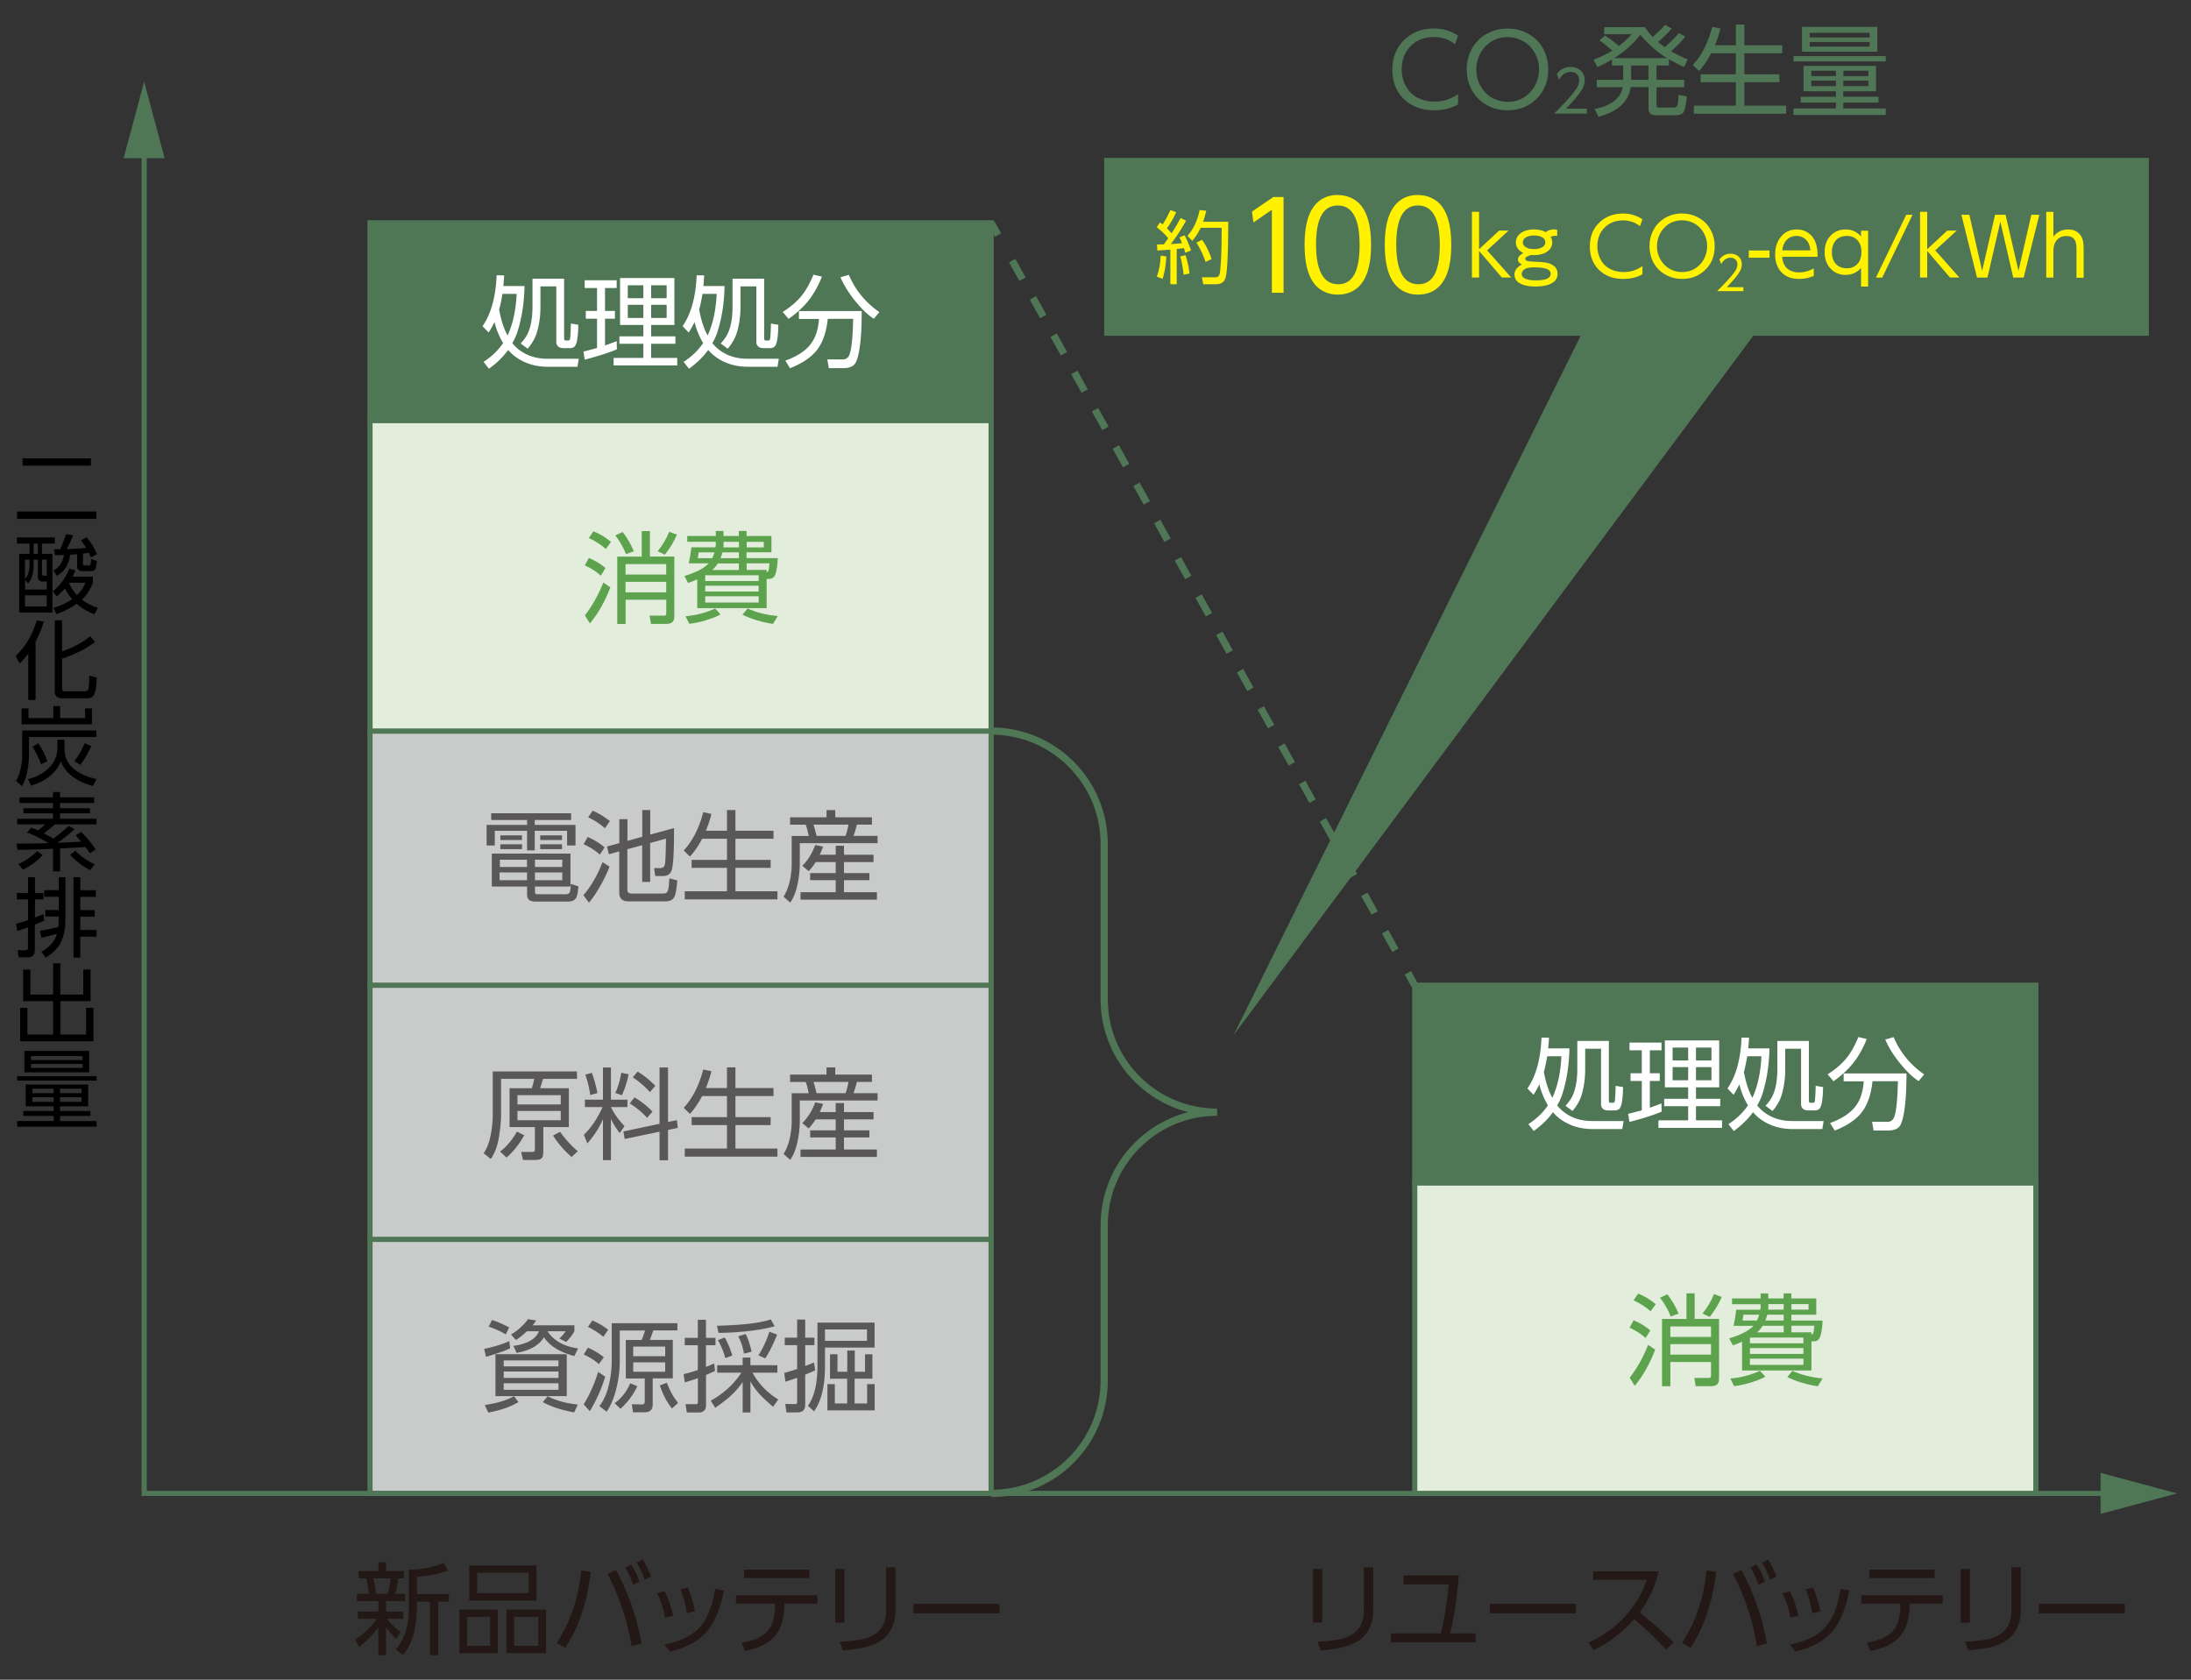 <svg xmlns="http://www.w3.org/2000/svg" id="a" viewBox="0 0 300 230"><rect x="0" y="0" width="300" height="230" fill="#333333" stroke="none"/><defs><style>.b{fill:#4f7655}.c{fill:#231815}.d{fill:#c9caca}.e{fill:#fff}.g,.h{fill:none;stroke:#4f7655;stroke-miterlimit:10}.h{stroke-width:.99px}.i{fill:#595757}.j{fill:#fff100}.g{stroke-width:.71px}.k{fill:#e2eddc}.l{fill:#5da34d}</style></defs><path d="M50.66 169.69h85.05v34.8H50.66z" class="d"/><path d="M50.66 169.69h85.05v34.8H50.66z" class="g"/><path d="M50.66 134.9h85.05v34.8H50.66z" class="d"/><path d="M50.66 134.9h85.05v34.8H50.66z" class="g"/><path d="M50.66 100.1h85.05v34.8H50.66z" class="d"/><path d="M50.66 100.1h85.05v34.8H50.66z" class="g"/><path d="M50.66 57.57h85.05v42.53H50.66z" class="k"/><path d="M50.66 57.57h85.05v42.53H50.66z" class="g"/><path d="M50.66 30.51h85.05v27.06H50.66z" class="b"/><path d="M50.66 30.51h85.05v27.06H50.66z" class="g"/><path d="M289.53 204.49H19.74V19.74" class="g"/><path d="m287.62 201.68 10.48 2.81-10.48 2.8v-5.61zM22.54 21.66l-2.8-10.48-2.81 10.48h5.61z" class="b"/><path d="M52.99 221.65c.42.59 1.04 1.19 1.85 1.79l-.59.96c-.55-.54-1.02-1.08-1.4-1.61v3.85H51.8v-3.79c-.66.9-1.53 1.79-2.61 2.67l-.58-1c1.33-.9 2.32-1.85 2.98-2.86H49v-1h2.81v-1.43h-2.94v-1h1.65c-.1-.9-.24-1.61-.4-2.11h-1v-.99h2.7v-1.2h1.05v1.2h2.43v.99h-.75c-.13.85-.28 1.55-.45 2.11h1.38v1h-2.62v1.43h2.37v1H53Zm.51-5.53h-2.39c.15.52.28 1.22.39 2.11h1.58c.2-.65.33-1.35.41-2.11Zm7.85-1.08c-1.2.46-2.63.75-4.27.88v2.35h4.39v1.04h-1.46v7.34h-1.14v-7.34h-1.79v.7c0 1.28-.14 2.48-.41 3.62-.25 1.05-.74 2.04-1.47 2.98l-1.02-.74c.67-.79 1.13-1.63 1.38-2.52.28-.99.42-2.11.42-3.36v-5.08h.23c1.57 0 3.09-.3 4.55-.91l.59 1.05ZM62.9 220.4h5.25v5.97H62.9v-5.97Zm1.06.99v3.97h3.14v-3.97h-3.14Zm.29-7.04h9.21v4.81h-9.21v-4.81Zm1.09 1.01v2.78h7.04v-2.78h-7.04Zm4.01 5.04h5.42v5.97h-5.42v-5.97Zm1.06.99v3.97h3.3v-3.97h-3.3ZM79.59 215.04l1.3.19c-.24 2.05-.66 3.97-1.26 5.77-.43 1.29-.95 2.47-1.56 3.53-.17.29-.39.66-.66 1.09l-1.2-.65c.96-1.48 1.7-2.98 2.22-4.51.54-1.59.93-3.39 1.17-5.42Zm4.74-.06a31.5 31.5 0 0 1 3.5 10.07l-1.35.34c-.59-3.54-1.69-6.83-3.29-9.87l1.14-.54Zm1.28-.33.82-.43c.43.65.81 1.43 1.14 2.33l-.88.47c-.32-.92-.68-1.71-1.08-2.37Zm1.57-.68.82-.43c.42.65.81 1.42 1.15 2.32l-.88.47c-.29-.86-.66-1.65-1.09-2.36ZM91 217.88c.45.86.84 1.98 1.17 3.36l-1.1.27c-.18-1.11-.55-2.22-1.1-3.34l1.03-.29Zm8.12-.08c-.49 2.5-1.27 4.37-2.36 5.63-1.11 1.27-2.78 2.18-5.02 2.71l-.76-.94c2.32-.48 3.99-1.34 5-2.57.94-1.14 1.59-2.83 1.94-5.08l1.2.25Zm-4.95-.42c.19.41.37.93.56 1.55.2.66.34 1.23.43 1.71l-1.1.25c-.21-1.24-.51-2.33-.9-3.27l1.01-.23ZM107.41 219.57v.25c-.02.68-.12 1.41-.31 2.19-.39 1.61-1.38 2.75-2.96 3.42-.62.27-1.33.48-2.11.64l-.51-1.13c1.76-.31 2.97-.86 3.63-1.67.62-.75.95-1.88.98-3.38v-.31h-5.36v-1.15h11.15v1.15h-4.52Zm-5.53-4.65h8.94v1.15h-8.94v-1.15ZM115.63 214.83v7.35h-1.26v-7.35h1.26Zm6.98-.22v5.82c0 .98-.18 1.83-.54 2.56-.29.58-.67 1.06-1.14 1.44-.48.38-1.09.69-1.83.93-.99.32-2.23.53-3.72.62l-.37-1.19c.79-.04 1.49-.09 2.09-.17 1.43-.18 2.47-.58 3.13-1.2.74-.68 1.1-1.65 1.1-2.91v-5.9h1.29ZM125.07 219.61h11.78v1.3h-11.78v-1.3ZM181.04 214.83v7.35h-1.26v-7.35h1.26Zm6.99-.22v5.82c0 .98-.18 1.83-.54 2.56-.29.58-.67 1.06-1.14 1.44-.48.38-1.09.69-1.83.93-.99.32-2.23.53-3.72.62l-.38-1.19c.79-.04 1.49-.09 2.09-.17 1.43-.18 2.47-.58 3.13-1.2.74-.68 1.1-1.65 1.1-2.91v-5.9h1.29ZM198.57 223.66h3.47v1.22h-11.59v-1.22h6.81c.5-1.89.87-4.13 1.1-6.72h-6.18v-1.22h7.57c-.24 3-.63 5.65-1.18 7.94ZM203.99 219.61h11.78v1.3h-11.78v-1.3ZM224.51 220.79c1.73 1.39 3.28 2.75 4.65 4.11l-1.03.99c-1.28-1.4-2.74-2.79-4.37-4.17-1.7 1.89-3.55 3.3-5.56 4.22l-.73-1.02c1.96-.85 3.66-2.08 5.12-3.69 1.05-1.17 1.88-2.43 2.47-3.8.14-.32.29-.69.44-1.1h-7.35v-1.17h8.97c-.48 2.06-1.35 3.94-2.62 5.64ZM233.68 215.04l1.3.19c-.24 2.05-.66 3.97-1.26 5.77-.43 1.29-.95 2.47-1.57 3.53-.17.29-.39.66-.66 1.09l-1.2-.65c.96-1.48 1.7-2.98 2.22-4.51.54-1.59.93-3.39 1.17-5.42Zm4.74-.06a31.5 31.5 0 0 1 3.5 10.07l-1.35.34c-.59-3.54-1.68-6.83-3.29-9.87l1.14-.54Zm1.28-.33.82-.43c.43.65.81 1.43 1.14 2.33l-.88.47c-.32-.92-.68-1.71-1.08-2.37Zm1.57-.68.82-.43c.42.65.81 1.42 1.15 2.32l-.88.47c-.29-.86-.66-1.65-1.09-2.36ZM245.08 217.88c.45.86.84 1.98 1.17 3.36l-1.1.27c-.18-1.11-.55-2.22-1.1-3.34l1.03-.29Zm8.13-.08c-.49 2.5-1.27 4.37-2.36 5.63-1.11 1.27-2.78 2.18-5.01 2.71l-.76-.94c2.32-.48 3.99-1.34 5-2.57.94-1.14 1.59-2.83 1.94-5.08l1.2.25Zm-4.96-.42c.19.41.38.93.56 1.55.2.66.34 1.23.43 1.71l-1.1.25c-.21-1.24-.51-2.33-.9-3.27l1.01-.23ZM261.49 219.57v.25c-.02.68-.12 1.41-.31 2.19-.39 1.61-1.38 2.75-2.96 3.42-.62.27-1.33.48-2.11.64l-.51-1.13c1.76-.31 2.97-.86 3.63-1.67.62-.75.95-1.88.98-3.38v-.31h-5.36v-1.15H266v1.15h-4.52Zm-5.52-4.65h8.94v1.15h-8.94v-1.15ZM269.72 214.83v7.35h-1.26v-7.35h1.26Zm6.98-.22v5.82c0 .98-.18 1.83-.54 2.56-.29.58-.67 1.06-1.14 1.44-.48.38-1.09.69-1.83.93-.99.32-2.23.53-3.72.62l-.38-1.19c.79-.04 1.49-.09 2.09-.17 1.43-.18 2.47-.58 3.13-1.2.74-.68 1.1-1.65 1.1-2.91v-5.9h1.29ZM279.16 219.61h11.78v1.3h-11.78v-1.3Z" class="c"/><path d="M70.17 47c.44.56.99 1.02 1.66 1.38.91.5 1.95.74 3.1.74h4.32l-.18 1.1h-4.06c-1.31 0-2.49-.27-3.54-.82-.75-.39-1.38-.88-1.89-1.48-.66.92-1.54 1.78-2.63 2.57l-.74-.94c1.13-.74 2.02-1.6 2.68-2.58-.55-.91-.94-1.87-1.18-2.88-.21.45-.47.93-.8 1.44l-.84-.87c1.16-1.67 1.81-3.99 1.93-6.97l1.03.02c-.02.41-.06.9-.11 1.46h2.9c-.04 2.26-.36 4.32-.94 6.17-.17.55-.42 1.11-.74 1.66Zm-.67-1.06c.72-1.56 1.14-3.46 1.24-5.7H68.8c-.16.92-.31 1.64-.46 2.15.27 1.45.65 2.63 1.16 3.54Zm7.74-7.79v8.15c0 .13.02.22.07.27.04.04.1.05.2.05h.33c.13 0 .21-.11.23-.33.04-.36.08-1.02.1-1.99l1.01.17c0 .73-.05 1.39-.14 1.99-.08.55-.23.9-.43 1.04-.16.11-.35.17-.59.17h-.81c-.37 0-.64-.08-.8-.24a.847.847 0 0 1-.24-.6v-7.61H74v2.83c0 1.22-.16 2.37-.48 3.44-.23.79-.66 1.54-1.27 2.26l-.96-.72c.57-.6.97-1.24 1.19-1.92.29-.86.43-1.91.43-3.14v-3.81h4.33ZM82.84 47.3c.4-.13.93-.33 1.6-.59l.03 1.12c-.94.41-2.41.89-4.41 1.42l-.17-1.11c.75-.19 1.37-.36 1.86-.49v-4.01h-1.54v-1.06h1.54v-3.14h-1.69v-1.06h4.38v1.06h-1.6v3.14h1.36v1.06h-1.36v3.66Zm2.06-9.23h7.44v6.43h-3.18v1.56h3.32v1.01h-3.32v1.94h3.57v1.03h-8.71v-1.03h4.07v-1.94h-3.28v-1.01h3.28V44.5H84.9v-6.43Zm3.19.99h-2.13v1.77h2.13v-1.77Zm0 2.68h-2.13v1.8h2.13v-1.8Zm3.19-2.68h-2.12v1.77h2.12v-1.77Zm0 2.68h-2.12v1.8h2.12v-1.8ZM97.56 47c.44.56.99 1.02 1.66 1.38.91.5 1.95.74 3.1.74h4.32l-.18 1.1h-4.06c-1.31 0-2.49-.27-3.54-.82-.75-.39-1.38-.88-1.89-1.48-.66.92-1.54 1.78-2.63 2.57l-.74-.94c1.13-.74 2.02-1.6 2.68-2.58-.55-.91-.94-1.87-1.18-2.88-.21.45-.47.93-.8 1.44l-.84-.87c1.16-1.67 1.81-3.99 1.93-6.97l1.03.02c-.02.41-.06.9-.11 1.46h2.9c-.04 2.26-.36 4.32-.94 6.17-.17.55-.42 1.11-.74 1.66Zm-.67-1.06c.72-1.56 1.14-3.46 1.24-5.7h-1.94c-.16.92-.31 1.64-.46 2.15.27 1.45.65 2.63 1.16 3.54Zm7.74-7.79v8.15c0 .13.02.22.07.27.04.04.1.05.2.05h.33c.13 0 .21-.11.23-.33.04-.36.08-1.02.1-1.99l1.01.17c0 .73-.05 1.39-.14 1.99-.08.55-.23.9-.43 1.04-.16.11-.35.17-.59.17h-.81c-.37 0-.64-.08-.8-.24a.847.847 0 0 1-.24-.6v-7.61h-2.17v2.83c0 1.22-.16 2.37-.48 3.44-.23.79-.66 1.54-1.27 2.26l-.96-.72c.57-.6.97-1.24 1.19-1.92.29-.86.43-1.91.43-3.14v-3.81h4.33ZM112.55 37.87c-.51 1.26-1.1 2.32-1.77 3.19-.71.92-1.65 1.79-2.8 2.6l-.81-.94c1.11-.71 1.98-1.46 2.61-2.25.59-.74 1.13-1.69 1.6-2.86l1.16.27Zm5.44 4.7c0 1.96-.08 3.52-.23 4.66-.17 1.32-.41 2.19-.7 2.59-.29.39-.83.59-1.62.59h-1.95l-.21-1.19h2.03c.5.02.84-.21 1.01-.68.22-.61.37-1.71.44-3.31.02-.43.04-.96.06-1.57h-3.48c-.18 1.77-.66 3.17-1.42 4.19-.78 1.04-2.04 1.89-3.75 2.57l-.64-1.04c1.58-.57 2.73-1.31 3.44-2.23.68-.86 1.07-2.02 1.17-3.48h-2.75v-1.08h8.59Zm1.65 1.08c-.85-.56-1.74-1.42-2.65-2.57-.83-1.04-1.47-2.08-1.91-3.12l1.15-.33c.87 2.08 2.27 3.78 4.18 5.11l-.77.92Z" class="e"/><path d="M80.62 76.4c.86.35 1.62.81 2.29 1.38l-.65 1.04c-.6-.55-1.33-1.02-2.19-1.41l.56-1.01Zm.16 8.97-.7-1.1c1.01-1.3 1.85-2.8 2.53-4.51l.96.66c-.7 1.87-1.63 3.52-2.79 4.95Zm.47-12.62c.8.3 1.6.78 2.41 1.45l-.7.97c-.68-.59-1.46-1.09-2.33-1.5l.62-.92Zm4 .09c.64.82 1.15 1.71 1.54 2.64l-1.07.4c-.37-.92-.86-1.78-1.46-2.57l.98-.47Zm3.73 3.37h3.35v8.21c0 .38-.11.66-.33.82-.18.13-.45.19-.82.19h-2.05l-.18-1.13h1.89c.16.02.26-.01.32-.07.05-.06.07-.17.07-.32v-1.79h-5.57v3.32h-1.14v-9.22h3.35v-3.5h1.12v3.5Zm2.24 1.03h-5.57v1.43h5.57v-1.43Zm0 2.43h-5.57v1.44h5.57v-1.44Zm1.47-6.46c-.4.93-.95 1.85-1.65 2.74l-.99-.47c.67-.82 1.2-1.71 1.58-2.66l1.06.39ZM104.97 79.27v4h-9.5v-3.94c-.35.16-.77.33-1.26.5l-.5-.96c1.59-.47 2.69-1.05 3.32-1.73h-2.72c.16-.74.28-1.47.36-2.2h3.3c.03-.17.04-.33.04-.48v-.28H94.1v-.79h3.91v-.69h1.05v.69h2.1v-.69h1.06v.69h3.41v2.23h-3.41v.8h4.27c-.02.89-.12 1.61-.31 2.17-.14.45-.44.68-.9.68h-.32Zm-10.6 6.14-.5-1.03c1.45-.12 2.8-.48 4.05-1.06l.74.81c-.5.28-1.2.56-2.09.83-.81.24-1.54.39-2.2.45Zm3.47-9.78h-2.17c-.03.2-.07.47-.13.8h1.98c.12-.24.23-.51.31-.8Zm6.04 3.14h-7.32v.79h7.32v-.79Zm0 1.43h-7.32v.8h7.32v-.8Zm0 1.45h-7.32v.85h7.32v-.85Zm-2.71-3.6v-.9h-2.88c-.22.35-.48.65-.78.9h3.66Zm0-2.42h-2.25c-.08.3-.16.57-.26.8h2.51v-.8Zm-2.12-.68h2.13v-.76h-2.1v.19c0 .18 0 .37-.03.57Zm6.8 10.48c-1.54-.23-2.94-.65-4.19-1.26l.7-.85c1.28.57 2.66.91 4.14 1.03l-.66 1.08Zm-3.61-10.48h2.34v-.76h-2.34v.76Zm2.73 3.38c.1 0 .17-.04.21-.11.08-.13.14-.49.19-1.08h-3.14v.9h2.74v.28Z" class="l"/><path d="M193.71 161.96h85.05v42.53h-85.05z" class="k"/><path d="M193.71 161.96h85.05v42.53h-85.05z" class="g"/><path d="M193.71 134.9h85.05v27.06h-85.05z" class="b"/><path d="M193.71 134.9h85.05v27.06h-85.05z" class="g"/><path d="M213.23 151.38c.44.56.99 1.02 1.66 1.38.91.5 1.95.74 3.1.74h4.32l-.18 1.1h-4.06c-1.31 0-2.49-.27-3.54-.82-.75-.39-1.38-.88-1.89-1.49-.66.92-1.54 1.78-2.63 2.58l-.74-.94c1.13-.74 2.02-1.6 2.68-2.58-.55-.91-.94-1.87-1.18-2.88-.21.45-.47.93-.79 1.44l-.84-.87c1.16-1.67 1.81-3.99 1.93-6.97l1.03.02c-.02.41-.06.9-.11 1.46h2.9c-.04 2.26-.36 4.32-.94 6.17-.17.55-.42 1.11-.74 1.66Zm-.68-1.05c.72-1.56 1.14-3.46 1.24-5.7h-1.94c-.16.92-.31 1.64-.46 2.15.27 1.45.65 2.63 1.16 3.54Zm7.74-7.8v8.15c0 .13.02.22.07.27.04.04.1.05.2.05h.33c.13 0 .21-.11.23-.33.04-.36.08-1.02.1-1.99l1.01.17c0 .73-.05 1.39-.14 1.99-.08.55-.23.9-.43 1.04-.16.11-.35.17-.59.17h-.81c-.37 0-.64-.08-.8-.24a.847.847 0 0 1-.24-.6v-7.61h-2.17v2.83c0 1.22-.16 2.37-.47 3.44-.23.79-.66 1.54-1.27 2.26l-.96-.72c.57-.6.97-1.24 1.19-1.92.29-.87.43-1.91.43-3.14v-3.81h4.33ZM225.89 151.68c.4-.13.93-.33 1.6-.59l.03 1.12c-.94.42-2.41.89-4.41 1.42l-.17-1.11c.75-.19 1.37-.36 1.86-.49v-4.01h-1.54v-1.06h1.54v-3.14h-1.68v-1.06h4.38v1.06h-1.6v3.14h1.36v1.06h-1.36v3.66Zm2.07-9.22h7.44v6.43h-3.18v1.57h3.32v1.01h-3.32v1.94h3.57v1.03h-8.71v-1.03h4.07v-1.94h-3.28v-1.01h3.28v-1.57h-3.19v-6.43Zm3.19.98h-2.13v1.77h2.13v-1.77Zm0 2.68h-2.13v1.8h2.13v-1.8Zm3.19-2.68h-2.12v1.77h2.12v-1.77Zm0 2.68h-2.12v1.8h2.12v-1.8ZM240.62 151.38c.44.56.99 1.02 1.66 1.38.91.5 1.95.74 3.1.74h4.32l-.18 1.1h-4.06c-1.31 0-2.49-.27-3.54-.82-.75-.39-1.38-.88-1.89-1.49-.66.92-1.54 1.78-2.63 2.58l-.74-.94c1.13-.74 2.02-1.6 2.68-2.58-.55-.91-.94-1.87-1.18-2.88-.21.45-.47.93-.79 1.44l-.84-.87c1.16-1.67 1.81-3.99 1.93-6.97l1.03.02c-.02.41-.06.9-.11 1.46h2.9c-.04 2.26-.36 4.32-.94 6.17-.17.55-.42 1.11-.74 1.66Zm-.68-1.05c.72-1.56 1.14-3.46 1.24-5.7h-1.94c-.16.92-.31 1.64-.46 2.15.27 1.45.65 2.63 1.16 3.54Zm7.74-7.8v8.15c0 .13.02.22.07.27.04.04.1.05.2.05h.33c.13 0 .21-.11.23-.33.04-.36.08-1.02.1-1.99l1.01.17c0 .73-.05 1.39-.14 1.99-.08.55-.23.9-.43 1.04-.16.11-.35.17-.59.17h-.81c-.37 0-.64-.08-.8-.24a.847.847 0 0 1-.24-.6v-7.61h-2.17v2.83c0 1.22-.16 2.37-.47 3.44-.23.79-.66 1.54-1.27 2.26l-.96-.72c.57-.6.97-1.24 1.19-1.92.29-.87.43-1.91.43-3.14v-3.81h4.33ZM255.61 142.26c-.51 1.26-1.1 2.32-1.77 3.19-.71.92-1.64 1.79-2.79 2.6l-.81-.94c1.11-.71 1.98-1.46 2.61-2.25.59-.74 1.13-1.69 1.6-2.86l1.16.27Zm5.43 4.7c0 1.96-.08 3.52-.23 4.66-.17 1.32-.41 2.19-.7 2.59-.29.39-.83.59-1.62.59h-1.95l-.21-1.19h2.03c.5.02.84-.21 1.01-.68.22-.61.37-1.71.44-3.31.02-.43.04-.96.06-1.57h-3.48c-.18 1.77-.66 3.17-1.42 4.19-.78 1.04-2.04 1.89-3.75 2.57l-.64-1.04c1.58-.57 2.73-1.32 3.44-2.23.68-.86 1.07-2.02 1.17-3.48h-2.75v-1.08h8.59Zm1.66 1.07c-.85-.56-1.74-1.42-2.65-2.57-.83-1.04-1.47-2.08-1.91-3.12l1.15-.33c.87 2.08 2.27 3.78 4.18 5.11l-.77.92Z" class="e"/><path d="M223.68 180.79c.86.35 1.62.81 2.29 1.38l-.65 1.04c-.6-.55-1.33-1.02-2.19-1.41l.55-1.01Zm.16 8.97-.7-1.1c1.01-1.3 1.85-2.8 2.53-4.51l.96.66c-.7 1.87-1.63 3.52-2.79 4.95Zm.46-12.63c.8.3 1.61.78 2.41 1.45l-.7.97c-.68-.59-1.46-1.09-2.33-1.5l.62-.92Zm4 .1c.64.82 1.15 1.71 1.54 2.64l-1.07.4c-.37-.92-.86-1.78-1.46-2.57l.98-.47Zm3.73 3.36h3.35v8.21c0 .38-.11.66-.33.82-.18.13-.45.19-.82.19h-2.05l-.18-1.13h1.89c.16.02.26-.01.32-.07.05-.06.07-.17.07-.32v-1.79h-5.57v3.32h-1.14v-9.22h3.35v-3.5h1.12v3.5Zm2.25 1.04h-5.57v1.43h5.57v-1.43Zm0 2.42h-5.57v1.44h5.57v-1.44Zm1.47-6.46c-.4.93-.95 1.85-1.65 2.74l-.99-.47c.67-.83 1.2-1.71 1.58-2.66l1.06.39ZM248.03 183.66v4h-9.5v-3.94c-.35.16-.77.33-1.26.5l-.5-.96c1.59-.47 2.7-1.05 3.32-1.72h-2.72c.16-.74.28-1.47.36-2.2h3.3c.03-.17.04-.33.04-.48v-.28h-3.91v-.79h3.91v-.69h1.05v.69h2.1v-.69h1.06v.69h3.41v2.23h-3.41v.8h4.27c-.02.89-.12 1.61-.31 2.17-.14.45-.44.68-.9.68h-.32Zm-10.6 6.13-.5-1.03c1.45-.12 2.8-.48 4.05-1.06l.74.81c-.5.28-1.2.56-2.09.83-.81.24-1.54.39-2.2.46Zm3.46-9.77h-2.17c-.03.2-.07.47-.13.8h1.98c.12-.24.23-.51.31-.8Zm6.04 3.13h-7.32v.79h7.32v-.79Zm0 1.44h-7.32v.8h7.32v-.8Zm0 1.45h-7.32v.85h7.32v-.85Zm-2.7-3.6v-.9h-2.88c-.22.35-.48.65-.78.9h3.66Zm0-2.42h-2.25c-.08.3-.16.57-.26.8h2.51v-.8Zm-2.13-.69h2.13v-.76h-2.1v.19c0 .18 0 .37-.03.57Zm6.81 10.49c-1.54-.23-2.94-.65-4.19-1.26l.7-.85c1.28.57 2.66.91 4.14 1.03l-.66 1.08Zm-3.62-10.49h2.34v-.76h-2.34v.76Zm2.74 3.39c.1 0 .17-.04.21-.11.08-.13.14-.49.19-1.08h-3.14v.9h2.73v.28Z" class="l"/><path d="M79 146.7v1.03h-4.65l-.04.13c-.17.55-.28.93-.35 1.15h3.93v5.32h-3.5v3.43c0 .37-.06.63-.19.79-.16.19-.46.28-.91.28h-1.67l-.27-1.09h1.51c.13.01.23-.02.29-.07.06-.06.09-.19.09-.38v-2.96h-3.47v-5.32h3.05c.17-.56.29-.99.33-1.28h-4.54v4.82c0 1.04-.12 2.19-.35 3.46-.19 1.04-.54 1.93-1.06 2.69l-.98-.79c.44-.61.75-1.4.94-2.36.21-1.02.31-2.02.31-3v-5.84h11.52Zm-9.65 11.8-.88-.82c.45-.32.89-.75 1.33-1.29.39-.48.72-.96.98-1.44l1 .5c-.69 1.24-1.5 2.26-2.44 3.06Zm7.43-8.54h-5.93v1.27h5.93v-1.27Zm0 2.16h-5.93v1.27h5.93v-1.27Zm2.33 5.52-.85.79c-1.07-.96-1.92-1.94-2.53-2.95l.97-.5c.69.99 1.49 1.88 2.41 2.66ZM82.5 151.59h-2.41v-1.01h2.47v-4.41h1.09v4.41h2.26v1.01h-2.26c.5 1 1.12 1.86 1.86 2.6l-.66.97c-.51-.69-.91-1.34-1.2-1.94v5.64h-1.09v-5.6c-.24.5-.43.89-.59 1.16-.41.72-.92 1.43-1.55 2.14l-.47-1.17c1.05-1.05 1.9-2.31 2.55-3.8Zm-1.46-4.68c.34.92.59 1.84.76 2.76l-.98.27c-.12-.88-.34-1.82-.68-2.8l.9-.23Zm5.03.19c-.21 1.05-.52 2.01-.92 2.87l-.9-.31c.37-.78.64-1.7.82-2.77l1.01.21Zm5.41 6.53 1.2-.25.13 1.06-1.34.28v4.15h-1.16v-3.91l-4.77 1-.18-1.03 4.95-1.05v-7.71h1.16v7.46Zm-4.61-3.37c.91.53 1.73 1.18 2.47 1.95l-.74.86c-.63-.72-1.42-1.38-2.38-1.98l.65-.82Zm.43-3.53c.81.48 1.62 1.13 2.43 1.95l-.74.86c-.67-.75-1.46-1.43-2.35-2.03l.66-.77ZM96.66 148.98h2.88v-2.83h1.16v2.83h5.21v1.1h-5.21v2.89h4.82v1.09h-4.82v3.21h5.75v1.11H93.76v-1.11h5.78v-3.21H94.7v-1.09h4.84v-2.89h-3.4c-.53 1-1.09 1.82-1.68 2.44l-.84-.84c.58-.61 1.11-1.38 1.59-2.31.46-.92.82-1.9 1.08-2.93l1.12.24c-.19.77-.44 1.53-.76 2.29ZM108.17 147.14h5v-.98h1.2v.98h5.02v1h-2.06c-.11.47-.26.99-.47 1.55h3.3v1h-10.65v2.79c0 1.01-.12 2.04-.37 3.09-.21.9-.52 1.65-.94 2.25l-.91-.81c.33-.52.58-1.12.76-1.79.23-.89.35-1.77.35-2.63v-3.89h2.33c-.12-.65-.26-1.16-.41-1.55h-2.14v-1Zm4.07 5.13h2.19v-1.23h1.13v1.23h4.05v1h-4.05v1.51h3.48v.97h-3.48v1.65h4.51v1.02h-10.46v-1.02h4.82v-1.65h-3.5v-.97h3.5v-1.51h-2.74c-.29.45-.61.87-.96 1.25l-.88-.74c.75-.73 1.34-1.67 1.77-2.84l1.08.21c-.14.39-.29.77-.46 1.12Zm3.94-4.13h-4.79c.21.7.34 1.22.41 1.55h3.98c.17-.49.3-1 .4-1.55ZM66.29 184.7c1.18-.23 2.33-.58 3.45-1.06l.11.98c-.39.19-.96.42-1.71.67-.69.23-1.22.4-1.6.49l-.25-1.08Zm.08 7.69c1.69-.25 3.03-.65 4-1.21l.62.8c-1.07.65-2.45 1.13-4.13 1.44l-.48-1.03Zm.99-11.64c.8.25 1.59.59 2.35 1.02l-.46.95c-.68-.41-1.46-.77-2.33-1.06l.44-.91Zm.48 4.68h9.76v5.74h-9.76v-5.74Zm1.13.85v.82h7.5v-.82h-7.5Zm0 1.52v.88h7.5v-.88h-7.5Zm0 1.61v.89h7.5v-.89h-7.5Zm3.94-7.94h5.74v.8c-.26.49-.64.98-1.12 1.48l-.94-.46c.38-.36.67-.69.85-1h-2.47c.85 1.29 2.25 2.08 4.19 2.35l-.52 1.04c-2-.53-3.38-1.39-4.16-2.57-.66 1.09-1.91 1.81-3.75 2.14l-.43-.96c1.91-.27 3.07-.94 3.49-2h-1.65c-.58.55-1.08.95-1.51 1.19l-.66-.75c.48-.27.95-.63 1.43-1.08.4-.38.7-.72.89-1.02l1.12.17c-.14.25-.31.47-.49.68Zm2.07 9.72c1.19.59 2.56.97 4.13 1.14l-.5 1.07c-1.69-.31-3.12-.78-4.29-1.41l.66-.8ZM82.87 188.5c-.53 1.73-1.24 3.3-2.11 4.73l-.84-.94c.82-1.31 1.48-2.79 1.98-4.44l.96.65Zm-2.37-3.96c.72.3 1.45.73 2.18 1.3l-.68.94a8.122 8.122 0 0 0-2.07-1.31l.56-.93Zm.61-3.73c.85.37 1.57.79 2.16 1.27l-.65.97c-.64-.53-1.34-.98-2.11-1.36l.59-.88Zm11.64.36v1h-3.3c-.03.08-.1.3-.22.63-.04.13-.13.35-.25.67h3.14v5.27h-2.75v3.6c0 .69-.38 1.04-1.13 1.04h-1.57l-.15-1.1 1.28.03c.13 0 .24-.01.31-.04.11-.04.17-.17.17-.39v-3.13h-2.59v-5.27h2.16c.19-.41.34-.85.47-1.3h-3.46v4.18c0 1.49-.22 2.98-.66 4.47-.28.94-.66 1.77-1.14 2.47l-.99-.76c.5-.66.87-1.4 1.12-2.25.38-1.27.57-2.61.57-4.03v-5.08h9Zm-5.49 8.64a9.356 9.356 0 0 1-2.31 3.09l-.79-.76c.95-.7 1.66-1.61 2.13-2.73l.98.4Zm3.82-5.43H86.7v1.32h4.38v-1.32Zm0 2.16H86.7v1.29h4.38v-1.29Zm.93 6.32c-.68-.83-1.23-1.88-1.66-3.16l.97-.37c.36 1.03.87 1.96 1.53 2.77l-.84.76ZM96.67 187.17c.3-.12.68-.28 1.12-.47l.11 1.02c-.41.19-.82.38-1.23.56v4.19c0 .29-.09.52-.26.68-.19.17-.42.26-.7.26h-1.66l-.19-1.14h1.36c.13.01.22-.01.27-.06.04-.04.07-.12.07-.25v-3.25c-.49.18-1.09.37-1.79.57l-.17-1.12c.81-.2 1.46-.39 1.95-.57v-3.39h-1.79v-1.01h1.79v-2.48h1.11v2.48h1.31v1.01h-1.31v2.98Zm5.04 2.03c-.4.59-.84 1.13-1.33 1.61-.6.6-1.42 1.25-2.45 1.95l-.61-.96c1.78-1 3.18-2.29 4.19-3.84H98.2v-1.02h3.49v-1.05h1.06v1.05h3.69v1.02h-3.4a9.589 9.589 0 0 0 3.52 3.66l-.7 1c-.7-.58-1.29-1.13-1.79-1.65a8.82 8.82 0 0 1-1.32-1.83v4.27h-1.06v-4.21Zm4.36-7.6c-.98.29-2.18.5-3.6.66-1.44.16-2.81.24-4.09.25l-.21-.98c1.32-.02 2.66-.1 4.03-.23 1.41-.14 2.52-.36 3.34-.64l.53.95Zm-6.84 1.54c.42.72.76 1.54 1.04 2.47l-.95.35c-.23-.85-.57-1.67-1.02-2.45l.94-.37Zm2.87-.47c.31.57.58 1.38.81 2.41l-1.04.28c-.16-.92-.42-1.71-.79-2.38l1.02-.31Zm4.31.08c-.51 1.27-1.05 2.36-1.63 3.25l-.94-.42c.29-.42.58-.94.86-1.56.28-.61.49-1.17.64-1.67l1.06.39ZM110.25 187.04c.45-.16.84-.32 1.2-.47l.17 1.07c-.4.19-.86.38-1.37.58v4.11c0 .39-.1.67-.29.84-.19.16-.49.23-.9.23h-1.38l-.16-1.16 1.28.02c.15 0 .25-.02.29-.06.04-.04.06-.15.06-.31v-3.24c-.59.22-1.13.4-1.61.54l-.16-1.2c.41-.1 1-.28 1.77-.54v-3.26h-1.7v-1.02h1.7v-2.48h1.1v2.48h1.26v1.02h-1.26v2.87Zm9.5-5.94v3.42h-6.79v2.52c0 2.75-.5 4.82-1.5 6.21l-.84-.76c.87-1.19 1.31-3.03 1.31-5.5v-5.89h7.82Zm-1.04.94h-5.75v1.56h5.75v-1.56Zm.74 3.4v3.34h-2.43v3.4h1.71v-2.65h1.03v3.59h-6.47v-3.59h1.02v2.65H116v-3.4h-2.35v-3.34h1.02v2.39h1.34v-2.9h1.03v2.9h1.4v-2.39h1.03ZM78.2 111.36v.92h-4.98v.67h5.58v2.82h-1.15v-2.01h-4.43v2.68h-1.05v-2.68h-4.42v2.01h-1.12v-2.82h5.54v-.67h-4.91v-.92h10.93Zm-4.95 10.03v.64c0 .18.02.3.07.34.05.05.18.08.37.08h3.7c.34 0 .55-.09.62-.27.08-.2.13-.58.15-1.15l1.04.34c-.07.79-.17 1.32-.32 1.58-.19.33-.56.5-1.1.5h-4.39c-.44 0-.75-.07-.92-.2-.2-.16-.3-.42-.3-.78v-1.08h-4.83v-4.51h10.77v4.51h-4.85Zm-1.09-1.93H68.4v1.07h3.76v-1.07Zm0-1.74h-3.72v.99h3.72v-.99Zm-3.65-3.34h2.96v.64h-2.96v-.64Zm0 1.23h2.96v.66h-2.96v-.66Zm8.48 2.11h-3.74v.99h3.74v-.99Zm0 1.74h-3.74v1.07h3.74v-1.07Zm-3.02-5.08h2.98v.64h-2.98v-.64Zm0 1.23h2.98v.66h-2.98v-.66ZM83.46 118.67c-.28.75-.68 1.6-1.22 2.55-.55.99-1.09 1.78-1.6 2.38l-.76-1.02c1.08-1.26 1.95-2.77 2.62-4.53l.96.62Zm-2.99-4.06c.86.37 1.63.84 2.31 1.42l-.64 1c-.62-.56-1.37-1.04-2.23-1.44l.56-.98Zm.67-3.6c.73.29 1.52.77 2.37 1.42l-.68.98a9.724 9.724 0 0 0-2.29-1.49l.6-.91Zm4.77 4.13 2.03-.56v-3.66h1.09v3.36l3.26-.89v.56c0 2.92-.12 4.67-.35 5.28-.18.48-.57.72-1.17.72h-1.06l-.14-1.08h.84c.35 0 .56-.17.63-.5.07-.35.12-1.53.15-3.54l-2.17.6v5.33h-1.09v-5.03l-2.03.55v5.6c0 .31.19.47.57.47h4.39c.31 0 .51-.14.6-.41.08-.27.15-.83.19-1.67l1.08.28c-.02.49-.08.98-.17 1.47-.08.46-.19.78-.33.96-.22.29-.59.44-1.1.44h-5.11c-.82 0-1.23-.41-1.23-1.22v-5.62l-1.42.39-.25-1.06 1.68-.46v-3.28h1.11v2.98ZM96.66 113.75h2.88v-2.83h1.16v2.83h5.21v1.1h-5.21v2.89h4.82v1.09h-4.82v3.21h5.75v1.11H93.76v-1.11h5.78v-3.21H94.7v-1.09h4.84v-2.89h-3.4c-.53 1-1.09 1.82-1.68 2.44l-.84-.84c.58-.61 1.11-1.38 1.59-2.31.46-.92.82-1.9 1.08-2.93l1.12.24c-.19.77-.44 1.53-.76 2.29ZM108.17 111.91h5v-.98h1.2v.98h5.02v1h-2.06c-.11.47-.26.99-.47 1.55h3.3v1h-10.65v2.79c0 1.01-.12 2.04-.37 3.09-.21.9-.52 1.65-.94 2.25l-.91-.81c.33-.52.58-1.12.76-1.79.23-.89.35-1.77.35-2.63v-3.89h2.33c-.12-.65-.26-1.16-.41-1.55h-2.14v-1Zm4.07 5.13h2.19v-1.23h1.13v1.23h4.05v1h-4.05v1.51h3.48v.97h-3.48v1.65h4.51v1.02h-10.46v-1.02h4.82v-1.65h-3.5v-.97h3.5v-1.51h-2.74c-.29.45-.61.87-.96 1.25l-.88-.74c.75-.73 1.34-1.67 1.77-2.84l1.08.21c-.14.39-.29.77-.46 1.12Zm3.94-4.13h-4.79c.21.7.34 1.22.41 1.55h3.98c.17-.49.3-1 .4-1.55Z" class="i"/><path d="m135.72 30.51.94 1.69" class="h"/><path d="m138.59 35.68 53.22 95.78" style="stroke-width:.99px;fill:none;stroke:#4f7655;stroke-miterlimit:10;stroke-dasharray:2.92 2.92"/><path d="m192.77 133.21.94 1.69M166.65 152.29c-8.54 0-15.46 6.92-15.46 15.47v21.26c0 8.54-6.92 15.47-15.47 15.47M166.65 152.29c-8.54 0-15.46-6.92-15.46-15.46v-21.26c0-8.54-6.92-15.47-15.47-15.47" class="h"/><path d="M151.18 21.62h143.05v24.36H151.18z" class="b"/><path d="M160.42 31.94c.47-.71.88-1.41 1.23-2.09l.75.36c-.56 1.04-1.26 2.12-2.09 3.21.66-.04 1.17-.08 1.53-.13-.1-.26-.21-.52-.34-.79l.69-.27c.15.23.32.58.51 1.06.18.44.31.78.38 1.01l-.79.3c-.05-.18-.11-.39-.19-.62-.48.06-.81.1-.98.12v4.82h-.87v-4.74c-.64.05-1.24.09-1.79.12l-.04-.83c.15 0 .45 0 .9-.01h.04c.19-.26.39-.54.6-.84-.47-.57-1-1.07-1.58-1.51l.45-.66c.08.06.19.15.33.26l.03.03c.36-.54.71-1.2 1.07-1.98l.79.3c-.37.8-.79 1.54-1.27 2.21.18.17.4.4.64.68Zm-1.24 6.24-.79-.3c.31-.84.49-1.8.53-2.88l.78.12c-.07 1.21-.24 2.24-.52 3.07Zm3.69-.72-.81.15c-.07-.79-.22-1.63-.45-2.51l.72-.15c.27.85.45 1.69.54 2.51Zm1.52-6.26c-.31.66-.69 1.26-1.14 1.78l-.66-.68c.82-.93 1.38-2.11 1.67-3.54l.9.1c-.12.53-.26 1.03-.43 1.51h3.44c0 4.47-.13 7.06-.4 7.78-.19.51-.62.77-1.29.77h-1.73l-.18-.95h1.74c.26.01.44-.04.54-.17.1-.12.17-.32.2-.6.15-1.23.22-3.1.22-5.62v-.39h-2.88Zm.2 1.64c.53.72.96 1.6 1.31 2.63l-.83.39c-.33-.97-.75-1.85-1.26-2.64l.78-.38ZM171.42 28.98l2.93-2h1.4v13.11h-1.6V28.73l-2.52 1.73-.21-1.48ZM183.18 26.71c.89 0 1.69.24 2.39.71 1.44.97 2.16 3.02 2.16 6.12 0 2.27-.39 3.97-1.17 5.09-.79 1.14-1.93 1.71-3.43 1.71-.86 0-1.64-.24-2.34-.71-1.44-.98-2.16-3.02-2.16-6.11 0-2.28.39-3.98 1.17-5.11.79-1.14 1.92-1.71 3.38-1.71Zm0 1.43c-1.99 0-2.98 1.78-2.98 5.34s1.01 5.44 3.02 5.44 2.94-1.8 2.94-5.39-.99-5.39-2.98-5.39ZM194.16 26.71c.89 0 1.69.24 2.39.71 1.44.97 2.16 3.02 2.16 6.12 0 2.27-.39 3.97-1.17 5.09-.79 1.14-1.93 1.71-3.43 1.71-.86 0-1.64-.24-2.34-.71-1.44-.98-2.16-3.02-2.16-6.11 0-2.28.39-3.98 1.17-5.11.79-1.14 1.92-1.71 3.38-1.71Zm0 1.43c-1.99 0-2.98 1.78-2.98 5.34s1.01 5.44 3.02 5.44 2.94-1.8 2.94-5.39-.99-5.39-2.98-5.39ZM202.53 34.12l2.73-2.54h1.3l-2.94 2.7 3.3 3.72h-1.28l-3.12-3.64V38h-.98v-9h.98v5.11ZM211.65 31.78c.36-.25.74-.37 1.13-.37.12 0 .27.02.44.06v.84c-.09-.02-.17-.03-.26-.03-.23 0-.45.05-.63.16.14.25.21.5.21.75 0 .51-.22.92-.65 1.23-.47.34-1.09.51-1.84.51-.12 0-.24 0-.36-.02-.57.15-.85.33-.85.54 0 .17.18.28.53.33.16.02.63.05 1.42.09.73.04 1.27.14 1.62.32.57.29.86.72.86 1.3s-.28 1.02-.83 1.31c-.55.29-1.29.43-2.22.43-.84 0-1.52-.13-2.03-.39-.55-.28-.82-.7-.82-1.25s.34-1.03 1.02-1.37c-.37-.18-.55-.41-.55-.68 0-.34.25-.63.75-.89-.12-.06-.23-.12-.33-.19-.47-.33-.7-.76-.7-1.27s.22-.93.65-1.25c.47-.35 1.08-.52 1.84-.52.6 0 1.14.12 1.6.37Zm-1.74 4.84c-.43 0-.75.05-.97.15-.38.17-.58.42-.58.75 0 .27.15.48.45.62.35.17.85.25 1.49.25 1.35 0 2.02-.3 2.02-.9 0-.25-.12-.44-.36-.58-.33-.2-1.01-.3-2.05-.3Zm.13-4.37c-.45 0-.82.09-1.11.26-.27.16-.41.39-.41.67s.13.5.4.67c.29.17.67.26 1.13.26s.84-.09 1.13-.26c.27-.16.41-.39.41-.67s-.13-.51-.4-.67c-.29-.17-.67-.26-1.16-.26ZM224.89 36.42v1.13c-.75.43-1.62.64-2.63.64-1.28 0-2.34-.36-3.16-1.09-.94-.83-1.41-1.95-1.41-3.36s.48-2.55 1.45-3.4c.84-.74 1.88-1.1 3.11-1.1.96 0 1.84.26 2.64.79l-.34.94c-.67-.53-1.44-.79-2.32-.79-.96 0-1.76.29-2.39.86-.75.68-1.12 1.57-1.12 2.67 0 .74.18 1.4.54 1.99.35.59.86 1.01 1.52 1.27.47.19.99.28 1.56.28.94 0 1.8-.28 2.56-.83ZM230.32 29.24c.82 0 1.58.19 2.27.58.74.41 1.3.99 1.68 1.74.34.65.51 1.37.51 2.16 0 1.32-.43 2.4-1.3 3.24-.85.82-1.9 1.23-3.16 1.23-.82 0-1.58-.19-2.27-.58a4.11 4.11 0 0 1-1.69-1.74c-.33-.65-.5-1.39-.5-2.21 0-.75.17-1.46.51-2.11.38-.75.94-1.32 1.68-1.74.69-.39 1.45-.58 2.27-.58Zm.01.93c-.99 0-1.81.34-2.47 1.03-.29.31-.52.67-.7 1.1-.19.47-.28.95-.28 1.45 0 .64.17 1.25.51 1.84.32.55.76.97 1.32 1.27.5.26 1.03.39 1.6.39.98 0 1.8-.34 2.46-1.03.29-.31.53-.67.7-1.1a3.715 3.715 0 0 0-.23-3.29c-.31-.54-.75-.97-1.32-1.27-.5-.26-1.03-.39-1.6-.39ZM235.44 35.52c.39-.52.89-.78 1.51-.78.5 0 .91.17 1.21.5.22.24.33.56.33.96 0 .35-.09.67-.28.99-.29.5-.88 1.21-1.77 2.13h2.27v.54h-3.59c.73-.72 1.33-1.35 1.79-1.88.33-.39.56-.69.7-.9.19-.3.28-.6.28-.88 0-.3-.1-.53-.31-.7a.958.958 0 0 0-.63-.21c-.53 0-.95.29-1.27.87l-.24-.63ZM239.45 34.3h2.84v.99h-2.84v-.99ZM248.35 37.78c-.65.27-1.33.41-2.02.41-.95 0-1.71-.26-2.26-.77-.67-.62-1.01-1.48-1.01-2.58 0-.93.25-1.72.74-2.35.55-.71 1.29-1.07 2.22-1.07.74 0 1.36.24 1.88.72.52.48.83 1.19.93 2.12.03.26.04.56.04.9h-4.84c.03.58.2 1.04.49 1.4.41.49 1.02.74 1.82.74.7 0 1.38-.19 2.01-.56v1.05Zm-4.31-3.5h3.84c-.03-.4-.13-.75-.29-1.05-.15-.27-.35-.48-.62-.65-.29-.18-.62-.27-.99-.27-.75 0-1.3.34-1.67 1.01-.15.28-.24.6-.27.96ZM254.82 32.36v-.77h.97v7.65h-.97v-2.55c-.55.63-1.25.95-2.11.95s-1.59-.31-2.13-.94c-.49-.56-.74-1.29-.74-2.17 0-1.02.31-1.81.94-2.39.53-.48 1.17-.72 1.92-.72.86 0 1.56.32 2.11.95Zm-1.95-.05c-.71 0-1.24.24-1.6.73-.29.39-.44.88-.44 1.48 0 .69.19 1.24.56 1.64.36.38.85.57 1.47.57.74 0 1.29-.28 1.66-.84.23-.35.35-.82.35-1.4 0-.61-.14-1.09-.43-1.46-.37-.49-.9-.73-1.58-.73ZM261 29.41h.87l-4.15 8.6h-.86l4.15-8.6ZM263.89 34.12l2.73-2.54h1.3l-2.94 2.7 3.3 3.72H267l-3.12-3.64V38h-.98v-9h.98v5.11ZM273.9 30.33l-1.77 7.68h-1.43l-2.14-8.6h1.09l1.75 7.68 1.77-7.68h1.44l1.77 7.68 1.76-7.68h1.09l-2.14 8.6h-1.43l-1.77-7.68ZM281.16 38.01h-.98v-9h.98v3.43c.14-.22.31-.4.51-.54.43-.32.93-.48 1.51-.48s1.01.15 1.38.46c.41.34.64.82.7 1.44.03.27.04.63.04 1.09v3.62h-.98v-3.62c0-.52-.02-.89-.07-1.11-.14-.65-.58-.98-1.32-.98-.67 0-1.17.28-1.5.84-.18.3-.27.72-.27 1.25v3.62Z" class="j"/><path d="m217.5 43.82-48.62 97.96 72.79-97.96H217.5zM199.64 12.89v1.41c-.94.53-2.03.8-3.28.8-1.6 0-2.92-.46-3.95-1.37-1.18-1.04-1.76-2.44-1.76-4.2s.61-3.19 1.82-4.25c1.05-.92 2.35-1.38 3.88-1.38 1.2 0 2.3.33 3.3.99l-.43 1.17c-.84-.66-1.8-.99-2.9-.99-1.2 0-2.2.36-2.99 1.08-.93.84-1.4 1.96-1.4 3.34 0 .92.22 1.75.67 2.48.44.74 1.08 1.27 1.9 1.59.59.23 1.24.35 1.95.35 1.18 0 2.25-.35 3.2-1.04ZM206.42 3.91c1.03 0 1.98.24 2.84.72.92.52 1.62 1.24 2.1 2.17.42.82.63 1.72.63 2.7 0 1.65-.54 3-1.63 4.06-1.06 1.03-2.38 1.54-3.95 1.54-1.03 0-1.98-.24-2.84-.72a5.191 5.191 0 0 1-2.11-2.17c-.42-.82-.63-1.74-.63-2.76 0-.94.21-1.82.63-2.64.48-.93 1.18-1.66 2.1-2.17.86-.48 1.81-.73 2.84-.73Zm.02 1.18c-1.23 0-2.26.43-3.08 1.29-.36.38-.66.84-.87 1.37-.24.58-.35 1.19-.35 1.82 0 .79.21 1.56.64 2.3.4.69.95 1.22 1.65 1.58.62.32 1.29.49 2 .49 1.23 0 2.25-.43 3.07-1.29.37-.38.66-.84.88-1.37.24-.58.35-1.17.35-1.77 0-.83-.21-1.61-.64-2.35a3.99 3.99 0 0 0-1.65-1.58c-.62-.32-1.29-.49-2-.49ZM213.16 10.14c.48-.65 1.11-.97 1.89-.97.63 0 1.13.21 1.51.62.28.31.42.7.42 1.2 0 .43-.12.84-.34 1.23-.37.62-1.1 1.51-2.21 2.66h2.84v.68h-4.49c.92-.9 1.66-1.68 2.23-2.35.41-.48.7-.86.87-1.13.24-.38.35-.75.35-1.09 0-.37-.13-.67-.38-.88-.21-.18-.48-.26-.79-.26-.66 0-1.19.36-1.59 1.08l-.3-.79ZM227.95 6.47c.85-.76 1.49-1.41 1.92-1.96l.9.51c-.44.55-1.09 1.21-1.95 2 .72.42 1.47.79 2.25 1.11l-.47 1.05c-.71-.33-1.41-.69-2.09-1.07v.86h-1.69v1.96h3.78v1.01h-3.78v2.44c0 .15.03.25.08.29.05.04.16.06.32.06h1.84c.31 0 .51-.09.59-.27.08-.18.15-.67.19-1.47l1.13.21c-.11 1.09-.24 1.78-.4 2.06-.18.35-.55.52-1.09.52h-2.7c-.36 0-.61-.06-.76-.18-.2-.16-.3-.41-.3-.75v-2.92h-2.43c-.18 1.13-.71 2.04-1.58 2.73-.77.6-1.72 1.05-2.84 1.33l-.53-1.09c1-.15 1.86-.48 2.56-1 .74-.54 1.17-1.19 1.29-1.96h-3.55v-1.01h3.62V8.97h-1.54v-.81c-.59.35-1.25.69-1.99 1.03l-.54-1.03c.94-.33 1.79-.75 2.58-1.24-.55-.48-1.14-.95-1.76-1.39l.74-.67c.64.4 1.28.88 1.91 1.45.65-.51 1.23-1.05 1.76-1.62h-3.77v-.97h5.58c.32.49.67.93 1.06 1.34.75-.66 1.32-1.21 1.68-1.66l.92.51c-.52.6-1.14 1.22-1.86 1.84.27.22.56.44.87.67l.07.05Zm.31 1.49c-1.33-.81-2.55-1.88-3.66-3.2-.96 1.23-2.15 2.3-3.58 3.2h7.24Zm-2.55 1.01h-2.37v1.96h2.37V8.97ZM234.82 6.19h2.86V3.37h1.16v2.82h5.19v1.1h-5.19v2.88h4.8v1.09h-4.8v3.2h5.73v1.11h-12.64v-1.11h5.75v-3.2h-4.82v-1.09h4.82V7.29h-3.38c-.52 1-1.08 1.81-1.67 2.43l-.84-.83c.58-.6 1.11-1.37 1.58-2.3.46-.92.82-1.89 1.08-2.92l1.12.24c-.19.76-.44 1.53-.75 2.28ZM245.58 8.41v-.73h12.63v.73h-12.63Zm11.29.61v3.48h-4.48v.75h4.83v.79h-4.83v.81h5.81v.89h-12.63v-.89h5.81v-.81h-4.82v-.79h4.82v-.75h-4.44V9.02h9.92Zm-10.13-5.34h10.31v3.4h-10.31v-3.4Zm9.26.82h-8.21v.63H256V4.5Zm0 1.25h-8.21v.63H256v-.63Zm-4.61 3.94h-3.38v.73h3.38v-.73Zm0 1.36h-3.38v.74h3.38v-.74Zm4.43-1.36h-3.42v.73h3.42v-.73Zm0 1.36h-3.42v.74h3.42v-.74Z" class="b"/><path d="M2.34 70.04H13.2v1.01H2.34v-1.01Zm.76-7.28h9.35v1H3.1v-1ZM2.32 73.58h5.19v.85H5.74v1.4h1.44v8.04H2.63v-8.04h1.42v-1.4H2.33v-.85Zm2.86 3.05h-.57v.71c0 1.13-.25 1.98-.76 2.56l-.42-.53v1.36h2.98v-1.1h-.52c-.47 0-.71-.23-.71-.7v-2.29Zm-1.14 0h-.62v2.65c.41-.49.62-1.12.62-1.91v-.73Zm2.36 4.89H3.42v1.51H6.4v-1.51Zm-1.22-7.09h-.57v1.4h.57v-1.4Zm1.22 2.2h-.65v1.96c0 .15.08.23.25.23h.4v-2.19Zm3.53 2.33h2.79v.83c-.36.96-.86 1.73-1.51 2.32.66.5 1.39.87 2.18 1.12l-.45.88c-.89-.32-1.7-.8-2.43-1.43-.85.58-1.78 1.05-2.79 1.41l-.42-.85c.92-.26 1.78-.66 2.57-1.2-.41-.47-.73-.96-.99-1.47-.35.42-.72.78-1.12 1.09l-.53-.69c1.06-.87 1.81-1.91 2.25-3.12l.83.25c-.13.34-.25.63-.37.87Zm1.44-3.15v1.36c0 .18.09.26.28.26h.51c.12 0 .2-.07.24-.21.04-.14.06-.37.07-.67l.79.25c-.03.52-.1.88-.19 1.07-.11.22-.3.33-.58.33h-1.24c-.21 0-.38-.06-.5-.17a.59.59 0 0 1-.19-.46v-1.69c-.31.03-.64.05-.97.07-.05.57-.2 1.09-.47 1.58-.31.56-.76 1-1.34 1.31l-.47-.72c.81-.44 1.3-1.15 1.44-2.13-.45.02-.86.03-1.24.03l-.11-.81c.3 0 .58 0 .84-.01.33-.7.59-1.39.8-2.06l.96.15c-.27.7-.55 1.33-.85 1.89.79-.02 1.67-.07 2.64-.16-.19-.32-.43-.66-.71-1.03l.78-.42c.54.62 1.01 1.39 1.42 2.29l-.83.48c-.09-.22-.19-.44-.3-.65-.24.04-.5.07-.79.11Zm-1.93 3.98h-.01c.26.61.63 1.17 1.1 1.7.58-.56.97-1.13 1.16-1.7H9.44ZM4.87 87.87v7.98h-1V89.5c-.39.54-.79.99-1.19 1.36l-.54-1.04a9.71 9.71 0 0 0 1.8-2.29c.47-.83.83-1.69 1.08-2.58l.97.17c-.23.83-.61 1.74-1.12 2.75Zm3.64 1.33c1.57-.55 2.85-1.25 3.84-2.09l.66.8c-.56.44-1.25.87-2.09 1.28-.81.41-1.59.73-2.33.96l-.08.03v3.97c0 .23.03.36.09.42s.2.09.41.09h2.58c.28 0 .46-.12.52-.36.07-.26.11-.85.11-1.78l1.01.25c0 .46-.03.94-.1 1.43-.06.45-.16.78-.29.99-.18.29-.51.43-.97.43H8.63c-.42 0-.72-.08-.89-.25-.16-.17-.24-.41-.24-.72v-9.71h1v4.25ZM3.03 100.02h10.16v.89H3.97v2.45c0 .71-.08 1.46-.23 2.25-.16.84-.41 1.52-.74 2.03l-.8-.72c.26-.44.46-.95.6-1.54.16-.71.24-1.36.24-1.93v-3.43Zm-.08-3.01h.95v1.32h3.4v-1.65h.93v1.65h3.42v-1.32h.94v2.17H2.95v-2.17Zm5.88 4.27v1.11c0 .62.09 1.14.26 1.54.57 1.33 1.95 2.24 4.12 2.75l-.49.95c-.91-.25-1.71-.59-2.41-1.04-.98-.62-1.64-1.41-1.98-2.35-.6 1.55-1.96 2.67-4.07 3.35l-.43-.9c1.07-.26 1.97-.73 2.7-1.39.89-.81 1.33-1.78 1.33-2.93v-1.09h.96Zm-3.58.5c.46.65.87 1.47 1.23 2.46l-.87.4c-.1-.33-.27-.73-.5-1.2-.24-.49-.46-.89-.67-1.19l.81-.47Zm7.25.38c-.44.96-.94 1.82-1.51 2.57l-.81-.5c.49-.61.96-1.43 1.42-2.46l.91.4ZM7.31 114.83c.08-.06.26-.21.55-.43.59-.45 1.11-.89 1.54-1.31l.82.45c-.65.59-1.43 1.21-2.33 1.86.29 0 1.36-.06 3.23-.15l-.75-.87.74-.48c.78.79 1.45 1.59 1.99 2.4l-.79.54c-.19-.28-.4-.57-.62-.87l-1.41.09c-.76.05-1.34.09-1.73.1l-.32.02v3.14h-.97v-3.1l-.94.04-.95.04-2.77.07h-.22l-.1-.85c1.83-.01 3.07-.03 3.72-.05h.24l.25-.02.08-.06c-1.08-.64-2.04-1.1-2.89-1.39l.6-.67c.34.11.65.24.93.38.38-.28.71-.56.99-.83H2.35v-.77h4.91v-.74H3.21v-.7h4.05v-.72H2.68v-.77h4.57v-.72h.97v.72h4.67v.77H8.22v.72h4.1v.7h-4.1v.74h4.99v.77h-5.7c-.56.49-1.06.9-1.5 1.23.56.3.99.54 1.3.72Zm-4.17 4.24-.63-.75c1.03-.47 1.89-1.06 2.56-1.77l.77.54c-.3.35-.71.72-1.23 1.1-.53.39-1.02.68-1.47.88Zm9.22.06c-.99-.47-1.91-1.16-2.76-2.06l.71-.57c.86.84 1.75 1.45 2.65 1.84l-.6.8ZM4.76 125.65c.39-.14.78-.3 1.19-.48l.1.89c-.18.09-.61.27-1.28.55v3.51c0 .65-.33.97-.98.97H2.56l-.14-.99 1 .02c.27 0 .41-.11.41-.34v-2.8c-.71.25-1.2.42-1.47.5l-.15-.99c.46-.13 1-.29 1.63-.5v-2.84H2.32v-.88h1.52v-2.16h.95v2.16h1.16v.88H4.79v2.49Zm3.01 2.22c-.27.08-.88.24-1.83.49l-.26.06-.23-.96c1-.18 1.84-.35 2.52-.51.05-.34.07-.75.07-1.24v-.21H6.19v-.89h1.85v-1.81H6.05v-.91h1.99v-1.78h.92v5.62c0 1.46-.24 2.63-.73 3.5-.41.72-1.07 1.35-1.98 1.89l-.59-.8c.8-.45 1.38-.97 1.75-1.57.15-.24.27-.53.37-.88Zm2.29-7.76h.93v1.79h2.13v.91h-2.13v1.81h1.98v.89h-1.98v1.83h2.23v.92h-2.23v2.87h-.93v-11ZM3.17 132.77h.99v3.41h3.11v-4.27h.99v4.27h3.14v-3.41h1v4.32H8.27v4.57h3.52V138h1v4.58H2.76V138h.99v3.66h3.52v-4.57h-4.1v-4.32ZM2.35 147.97v-.62h10.87v.62H2.35Zm9.72.53v2.99H8.22v.64h4.16v.68H8.22v.69h5v.77H2.35v-.77h5v-.69H3.19v-.68h4.15v-.64H3.52v-2.99h8.54Zm-8.73-4.6h8.87v2.93H3.34v-2.93Zm7.97.71H4.25v.54h7.06v-.54Zm0 1.07H4.25v.54h7.06v-.54Zm-3.97 3.39H4.43v.62h2.91v-.62Zm0 1.17H4.43v.64h2.91v-.64Zm3.82-1.17H8.21v.62h2.95v-.62Zm0 1.17H8.21v.64h2.95v-.64Z"/></svg>